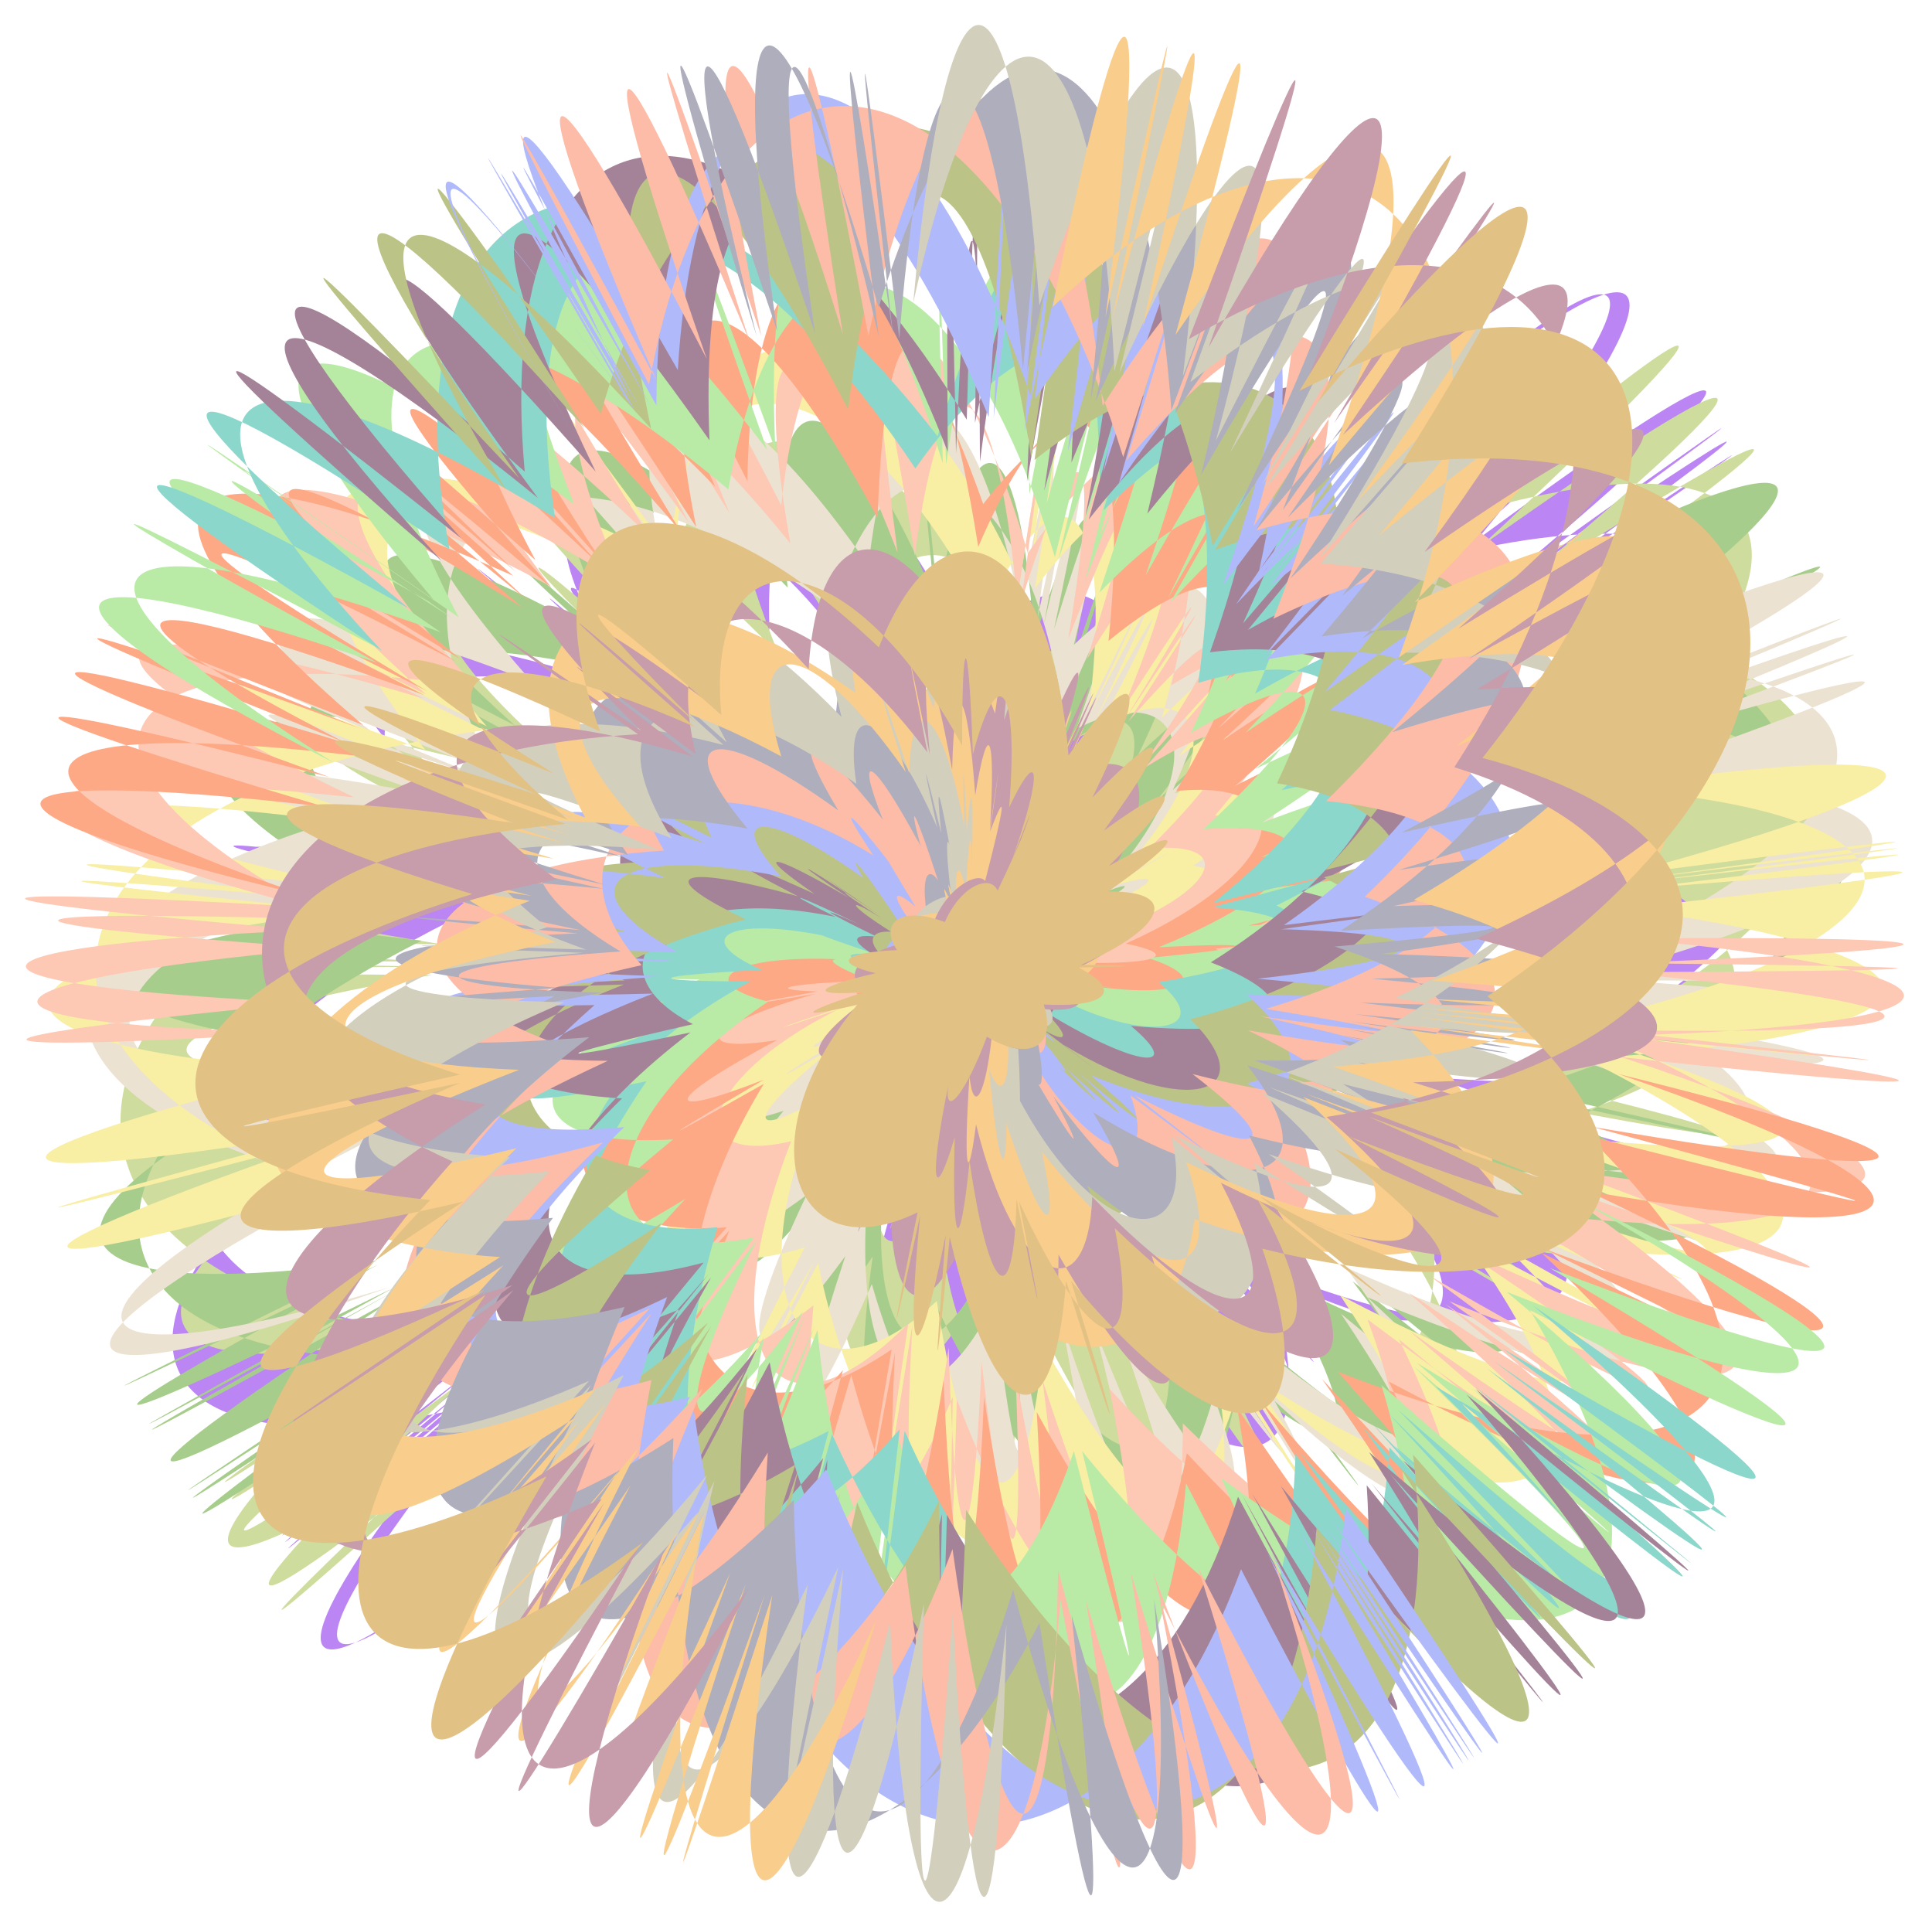 <?xml version="1.0" encoding="UTF-8"?>
<!DOCTYPE svg  PUBLIC '-//W3C//DTD SVG 1.1//EN'  'http://www.w3.org/Graphics/SVG/1.1/DTD/svg11.dtd'>
<svg enable-background="new 0 0 1644.845 1642.555" version="1.1" viewBox="0 0 1644.8 1642.6" xml:space="preserve" xmlns="http://www.w3.org/2000/svg">

	<g opacity=".5">
		<path d="m1180.9 384.4c240.75-210.97 276.99-168.15 76.523 75.119 250.98-185.07 263.06-165.3 17.551 40.016 253.19-181.16 254.29-180.06 2.106 3.51 255.48-174.79 257.67-168.2 4.212 12.637 256.76-172.05 257.85-170.96 2.106 3.51 332.61 40.755 326.02 279.04-36.506 416.31 235.15 64.768 235.15 65.866-1.404 3.51 170.67 164.48 86.123 241.34-162.87 143.22 142.48 146.44 140.29 147.54-2.808 2.106 57.447 183.86-32.594 199.24-170.6 26.678-37.689 150.6-113.46 116.56-141.11-65.992-39.327 118.86-44.817 113.37-10.531-10.531-106.76 47.037-140.8-56.181-42.123-171.3-48.165-16.651-22.91-48.495 48.441-60.376-2.172-34.238 32.966-44.121 68.8-23.869 24.559-30.134 42.128-42.213 35.102-20.359 33.38-50.403 41.066-65.776 14.743-29.486 30.716-54.957 30.716-57.153 0-2.808 37.304-78.503 32.912-101.56-2.808-43.527 26.935-86.585 24.739-92.076-4.914-11.935 20.869-97.71 15.379-106.49-11.233-19.657-5.233-132.96-34.88-158.21-58.972-51.249-23.126-131.12-33.008-136.61-18.955-9.127-48.093-139.56-70.055-148.35-45.633-13.339-104.58-148.18-157.29-147.09-103.9 3.51-115.98-135.22-121.47-133.03-13.339 3.51-127.89-132.15-139.97-127.75-23.167 7.722-140.96-126.69-153.04-121.2-23.167 9.829-143.05-124.44-145.24-123.34-2.808 2.106-246.75-74.939-326.91 6.318-153.04 147.43-233.16-33.5-237.56-25.814-7.722 14.743-235.32-30.674-235.32-28.478-1.404 4.212-323.96 148.49-320.67 357.12-8.425 364.36-237.57 182.73-234.28 191.51 5.616 15.445-234.4 187.05-232.21 191.44 3.51 7.722-233.52 190.31-232.42 191.41 2.106 3.51-232.33 192.29-232.33 194.48 1.404 4.212-231.54 194.66-230.44 195.76 2.106 3.51-230.35 196.64-230.35 198.84 1.404 4.212-228.46 200.12-226.27 204.51 4.212 7.02-227.19 202.98-227.19 205.18 1.404 4.212-203.34 248.18-178.08 289.91 51.249 80.033-237.02 213.17-273.25 174.74-73.012-68.098-312.24 71.536-347.38-85.487-59.674-289.94-265.74-34.919-245.98-111.78 39.315-148.83-247.96-44.211-244.66-51.897 6.318-13.339-236.71-63.814-229.02-82.481 20.359-35.102-235.11-67.144-235.11-68.242 1.404-3.51-184.9-144.89-126.7-204.19 119.35-120.05-165.89-135.75-164.79-135.75 3.51-1.404-105.72-173.87-45.321-196.93 121.45-48.441-6.457-179.24 81.389-171.55 167.79 16.849 100.27-109.34 184.82-22.591 134.09 157.26 75.988-44.787 78.184-26.12 2.808 37.208 73.18-33.68 72.082-23.797-2.106 18.955 68.698-4.32 57.717 19.837-18.955 49.845 61.299-3.654 60.201-2.556-2.106 2.106 46.935 19.495 29.366 37.064-33.698 36.506 4.866 46.677-39.057 54.363-79.331 33.698-16.825 44.823-30.002 53.607-24.571 19.657-19.706 51.519-20.804 54.813-4.914 7.722-25.772 63.562-29.066 76.739-7.02 24.571-24.242 80.717-20.948 94.992 4.212 28.784-18.571 87.071-16.375 90.365 3.51 9.127-17.689 91.122-14.395 94.416 4.212 7.02-15.313 91.788-16.411 93.984 0.702 2.808 13.633 139.49 56.457 172.43 77.927 64.588 36.728 132 45.512 135.3 16.849 6.318 52.821 136.66 67.096 139.96 28.784 7.021 74.548 140.62 94.313 140.62 39.314 3.51 95.628 138.21 115.39 137.11 37.91-2.808 113.72 133.33 127.99 130.04 30.188-6.318 115.38 133.06 117.57 130.87 2.808-1.404 191.63 111.41 257.51 74.075 127.07-71.608 189.74 90.779 191.93 89.681 3.51-2.106 205.99 74.218 221.36 58.846 29.486-32.294 222.62 54.903 234.7 36.236 27.38-35.804 244.66 17.137 262.23-16.903 35.804-68.8 247.29-0.81 252.78-15.085 9.829-28.082 255.03-26.534 260.52-49.593 11.233-46.335 258.07-49.377 261.36-68.044 6.318-37.91 272.61-192.65 244.06-333.2-48.441-263.97 227.72-202.1 225.52-206.49-4.212-7.02 205.58-247.78 179.22-289.51-50.547-80.735 199.03-248.31 199.03-248.31 0 0z" fill="#780BE9"/>
	
	
		<path d="m1239.8 440.26c243.4-204.64 254.38-192.56 20.359 25.274 258.18-182.69 271.36-166.22 26.678 37.208 268.83-170.49 275.42-157.31 17.551 22.465 338.03 27.758 330.34 249.57-22.465 389.63 250.69 59.782 246.3 68.566-9.829 18.253 215.5 122.78 171.58 175.49-84.245 105.31 200.92 120.7 199.82 121.8-3.51 2.106 126.46 187.77 41.913 230.59-164.98 84.947 92.694 172 78.419 173.1-28.784 4.914 34.73 179.16-17.977 175.87-106.71-4.212 20.653 166.91 11.869 163.61-18.955-4.914 4.47 160.84-10.902 156.45-30.188-11.233 0.618 158.9-2.676 157.8-6.318-2.106-72.124 125.86-132.52 73.156-110.22-99.69-106.85 22.411-118.93-75.317-4.212-165.68-62.008 6.912-59.811 4.716 3.51-4.914-61.126 5.238-60.027 4.14 2.106-2.106-59.938 4.05-59.938 1.854 1.404-2.808-52.557-6.318-44.871-14.005 15.445-16.849-43.844-11.431-38.354-16.921 13.339-10.531-28.634-21.763-14.359-28.352 29.486-14.743 6.667-32.276 41.805-33.374 67.396-9.829 54.568-27.938 88.608-63.076 56.163-51.249 42.327-55.749 42.327-57.946 0-2.808 52.209-95.766 40.131-134.2-14.041-72.31-17.203-192.56-120.42-243.07-166.38-98.988-91.295-155.06-120.94-155.06-59.674 1.404-141.43-145.48-186.45-132.31-87.755 25.274-149.2-134.52-156.89-131.23-13.339 6.318-198.46-109-241.28-79.349-83.543 59.674-203.86-95.1-210.44-90.708-11.935 10.531-206.2-91.356-208.39-88.061-4.914 6.318-230.93-66.928-249.6-40.574-40.718 50.547-241.82-45.003-250.6-28.532-19.657 32.996-243.03-40.664-243.03-36.272-2.808 7.02-256.69-15.841-266.57 9.415-21.061 48.441-257.59-4.986-260.88 2.7-5.616 14.743-258.56-2.16-257.46 0.036-0.702 4.212-258.96 1.314-261.15 5.706-2.808 7.02-271.52 47.001-280.31 90.924-16.147 86.351-268.55 61.672-269.65 71.554-1.404 20.359-273.74 164.3-258.36 264.22 28.784 191.66-252.01 174.68-249.81 177.98 3.51 7.722-248.93 181.24-246.74 187.82 4.212 12.637-243.26 194.95-237.77 207.03 10.531 24.572-231.83 216.5-224.14 238.46 21.061 39.314-235.32 214.52-238.62 209.03-7.722-8.425-264.93 176.82-291.29 140.59-54.759-68.8-351.83-51.95-337.55-310 44.929-445.8-177.14-171.66-100.28-241.93 153.05-136.9-146.81-157.74-140.22-161.04 13.339-6.318 3.462-227.19 180.25-233.78 303.28 12.637 26.306-149.79 26.306-147.59 2.808 2.808 160.76-65.848 239.82 112.04 78.629 259.05 67.852-0.972 65.656 1.224-3.51 4.914 66.97 0.702 65.872 1.8-2.106 2.106 65.782 1.89 65.782 4.086-1.404 2.808 47.421 24.337 27.656 43.005-40.719 35.102 37.628 24.373 33.236 27.668-9.829 4.914 35.378 26.048 32.084 26.048-4.914 2.106 33.704 27.236 31.508 27.236-2.808 0.702 32.12 27.632 31.022 28.73-2.106 1.404 27.638 28.424 24.344 29.522-7.722 2.106 26.576 28.514 25.478 30.71-2.106 1.404-0.966 38.09-29.516 38.09-54.057 8.424-17.185 36.254-28.166 40.646-22.465 8.425-21.073 42.105-24.367 43.203-7.722 4.914-29.822 50.367-37.508 58.054-14.743 17.551-34.844 62.464-38.138 72.346-7.02 21.061-39.902 111.68-17.941 154.5 28.784 82.139 13.669 147.03 52.101 173.39 71.608 52.653 207.79 216.26 416.42 135.01 333.47-96.18 212.53 82.949 213.62 81.851 2.106-3.51 316.93-34.328 366.35-184.76 101.8-268.88 274.43-213.46 236-357.3-66.696-264.67 232.42-217.81 232.42-217.81 0 0z" fill="#9EB93B"/>
	
	
		<path d="m1287.7 499.47c282.14-145.49 304.1-105.96 42.825 77.225 288.73-132.68 292.03-123.89 9.829 16.147 322.82 43.338 305.26 228.91-44.931 334.87 262.34 58.747 262.34 60.943-1.404 4.212 233 112.73 200.06 159.95-66.694 94.074 189.89 149.33 154.75 180.07-73.012 61.78 181.64 147.94 181.64 150.14-2.808 2.808 136.14 178.08 91.115 198.94-90.563 43.527 128.97 174.08 126.78 172.98-4.212 0.702-5.173 217.3-151.22 210.71-259.05-22.465-49.185 142.04-76.637 120.08-54.759-42.825-73.487 110.19-94.35 81.645-40.016-56.163-77.393 91.689-82.883 78.512-10.531-25.976-81.137 80.33-82.235 70.448-6.318-18.955-83.603 67.442-84.701 55.363-3.51-23.167-85.583 39-86.682 12.646 0.702-52.653-76.403 9.298-67.618-14.859 17.551-48.441-32.462-59.754 45.5-93.794 123.56-62.482 19.669-23.626 41.63-18.136 42.825 3.51 32.846-24.94 42.728-28.234 19.657-5.616 60.405-40.187 79.073-65.442 35.102-42.825 68.128-104.97 52.755-157.68-18.253-98.286-2.562-180.18-73.937-226.3-126.37-91.968-148.52-192.53-271.5-171.67-225.36 26.678-159.24-141.24-162.54-139.05-6.318 4.212-286.89-75.181-379.13 36.822-176.21 196.57-264.41-15.903-269.9-2.727-10.531 26.678-328.54 167.15-317.56 367 12.637 356.64-262.12 179.46-266.51 173.97-7.722-12.637-264.28 175.63-266.48 173.43-4.212-5.616-265.56 173.56-265.56 172.46-1.404-3.51-276.23 157.3-285.02 140.83-18.955-32.294-278.14 153.36-280.34 151.16-3.51-4.212-277.92 152.08-277.92 149.89-0.702-2.808-286.01 140.62-291.5 130.73-13.339-19.657-286.94 138.31-288.04 137.21-1.404-3.51-309.7 44.094-314.09-45.947-10.531-178.32-283.8-27.948-270.62-89.44 29.483-120.75-240.81-116.93-194.69-197.08 94.073-150.24-219.58-118.22-218.49-121.52 4.914-6.318-178.38-160.22-135.55-195.36 87.053-68.098-99.624-198.63-24.956-223.89 145.32-49.143-23.138-192.31 40.55-189.02 124.96 7.722-17.431-180.27-15.235-178.08 2.808 1.404 30.272-167.4 69.802-149.83 82.139 35.804 46.959-147.2 63.43-136.22 30.89 24.572 47.913-144.32 50.109-143.22 3.51 2.106 57.579-136.55 65.266-127.76 16.147 16.147 59.001-134.03 60.099-131.83 2.106 3.51 82.151-108.99 99.72-82.634 35.804 51.249 88.073-83.372 97.956-64.704 14.743 40.016 87.605-80.563 89.801-78.367 1.404 2.808 115.85 16.552 94.986 125.26-49.143 172.7 58.479 18.443 55.185 20.639-4.914 3.51 56.805 20.423 54.609 20.423-2.808 1.404 55.221 21.215 54.123 22.313-2.106 2.106 43.052 28.991 30.974 34.482-23.167 11.935 26.689 33.528 12.414 37.92-29.486 8.425-9.709 39.378-41.553 31.691-64.588 0-32.966 33.888-54.928 41.574-39.314 15.445-34.28 43.698-36.476 44.796-3.51 3.51-67.006 77.522-65.908 126.94-11.233 80.033-20.635 154.51 28.778 205.02 82.841 96.882 12.919 147.67 20.605 150.97 14.743 7.723 82.727 181.68 158.49 190.46 141.11 22.465 143.66 153.72 191.98 141.64 93.372-24.571 218.29 114.6 281.98 69.584 122.16-86.351 412.38-113.09 443.13-429.34 78.628-501.26 259.08-185.02 259.08-185.02 0 0z" fill="#509B19"/>
	
	
		<path d="m1327 565.76c292.31-122.44 302.19-98.286 18.955 47.037 293.12-116.77 295.31-114.58 2.808 5.616 295.8-108.11 299.09-101.53 4.914 14.743 298.57-104.19 299.67-100.9 3.51 7.722 302.75-91.049 308.24-77.872 9.829 25.274 308.29-2.124 301.7 83.525-15.445 166.38 290.79 19.261 286.4 33.536-8.425 28.784 284.94 39.891 277.26 57.46-13.339 35.804 263.14 88.638 240.08 132.56-47.037 87.755 250.88 97.512 246.49 103-9.127 13.339 201.81 164.33 149.11 214.84-109.52 106.01 177.37 164.84 166.39 171.42-22.465 14.041 129.56 192.52 82.341 211.19-93.372 39.314 119.71 188.35 115.32 188.35-8.425 1.404-44.261 230.86-221.05 200.12-297.67-65.992-60.642 138.74-72.72 127.75-22.465-23.87-82.099 112.09-98.57 85.74-32.996-51.951-96.32 71.807-107.3 35.57-19.657-71.608-94.232 30.314-90.937-7.02 7.02-70.906-78.193 1.296-67.212-21.763 23.167-46.335-58.536-18.253-43.163-32.528 32.996-30.89-38.824-26.893-22.353-33.482 32.996-14.743 18.221-40.7 75.321-29.72 105.31 7.722 41.389-17.677 58.958-19.873 34.4-4.212 59.696-29.936 72.872-42.014 27.38-22.465 106.98-107.39 80.631-191.94-14.041-143.22 44.161-124.5 37.572-131.08-11.233-14.743-32.449-217.36-148.84-261.28-196.57-88.456-241.07-176.12-407.97-93.767-288.54 140.41-233.63-91.427-236.93-89.231-5.616 5.616-241.19-80.573-248.88-71.788-14.743 19.657-261.59-51.915-276.96-26.659-32.294 53.355-319.34 63.832-345.69 190.11-53.355 234.48-287.94 147.79-279.16 213.67 17.551 124.96-300 106.28-319.77 59.062-39.314-88.457-323.28-76.487-283.75-254.37 76.522-329.26-253.76-89.825-249.36-96.414 9.127-13.339-218.96-142.37-181.63-183 75.119-84.245-161.21-182.21-107.41-215.15 104.6-66.694-145.03-179.2-137.34-182.5 14.743-5.616-60.948-213.12 27.996-227.39 167.09-26.678 21.227-188.63 88.209-169.97 129.18 36.506 30.408-169.14 38.094-164.75 14.743 8.424 34.332-166.58 36.528-164.39 5.616 4.212 38.598-164.21 42.991-160.91 8.424 4.914 48.841-158.14 56.527-150.45 16.849 13.339 112.15-105.59 159.37-41.906 84.245 123.56 95.986-85.307 98.182-83.111 1.404 2.808 111.05-28.82 115.44 27.182 2.106 107.41 94.672-12.15 90.28-0.072-7.722 22.465 84.825 8.209 73.844 26.876-21.763 35.804 70.352 21.818 60.47 31.7-21.763 21.763 54.781 30.8 40.507 39.585-28.082 16.849 35.646 38.109 18.077 43.599-35.102 10.531 4.864 40.755-22.587 39.657-53.355-2.106-29.626 26.39-63.666 16.507-63.184-4.212-34.522 33.896-36.718 34.994-4.914 2.106-102.08 66.928-99.884 154.77-25.976 115.84-19.005 175.1 42.487 232.2 106.01 107.41 19.931 164.31 28.716 167.61 18.253 7.722 30.228 167.57 41.209 170.87 19.657 6.318 42.415 171.14 52.297 172.24 20.359 4.212 58.292 173.51 71.468 176.81 28.082 4.914 69.74 174.09 80.721 174.09 21.061 1.404 100.29 174.88 129.94 171.59 56.865-3.51 121.38 169.61 137.86 165.21 34.4-7.021 179.22 152.47 229.73 130.51 101.09-44.229 237.35 105.56 283.47 64.93 94.074-83.543 294.81 18.901 336.54-63.454 84.245-161.47 280.84 2.484 279.74-0.81 0.702-4.914 318.57-134.25 318.57-275.9 2.108-263.26 281.32-146.6 281.32-146.6 0 0z" fill="#DAC5A3"/>
	
	
		<path d="m1366.2 670.74c313.18-46.308 320.87-7.876 12.637 74.417 312.62-40.566 313.72-37.272 1.404 4.914 313.41-38.892 313.41-36.696 0 2.808 313.41-36.21 315.61-32.916 1.404 4.914 315.3-26.849 318.6-19.163 2.106 15.445 308.8 42.257 287.94 108.14-34.4 127.77 260.85 130.8 211.44 205.47-94.074 146.73 238.53 132.32 234.14 135.61-8.425 7.722 158.01 216.83 62.478 276.13-182.53 114.43 131.91 197.93 127.52 197.93-7.02 1.404-66.41 259.12-297 214.1-360.85-96.18-73.412 142.27-75.608 141.17-2.808-2.106-79.389 136.69-81.585 130.1-8.424-11.233-145.63 44.705-169.79-67.298-37.208-197.98-77.679-47.209-27.168-109.8 93.372-98.988-16.223-40.458 13.425-41.556 58.972-3.51 21.435-28.163 51.083-11.692 61.078 23.167 43.811-9.604 70.164-8.506 47.037 2.106 49.481-20.495 51.677-21.593 4.914-2.106 69.822-31.566 87.391-45.84 30.188-29.486 68.184-38.316 69.282-39.414 2.106-2.106 101.22-106.49 89.138-184.45-9.127-134.79 60.93-117.74 58.734-121.03-3.51-6.318 58.95-121.3 56.754-123.5-4.212-5.616 57.672-123.37 57.672-124.47-1.404-3.51 21.741-179.16-25.475-217.59-89.159-80.033-122.99-237.48-276.72-236.38-268.18-10.531-236.93-139.1-318.19-83.103-155.85 106.01-232.61-112.25-233.71-111.15-2.106 3.51-384.24 53.346-445.73 278.45-120.75 388.23-307.41 85.675-312.9 64.812-10.531-40.718-307.86 80.275-308.96 78.079-2.106-5.616-314.54 51.852-320.03 24.4-13.339-52.653-308.88-20.675-297.9-93.147 27.38-135.49-298.93-30.125-297.83-34.518 2.106-8.424-296.64-35.976-294.45-42.564 4.914-11.233-285.09-64.274-274.11-91.725 23.167-51.951-281.9-68.324-281.9-70.52 1.404-4.212-267.93-94.857-254.76-117.92 28.784-47.739-260.48-102.02-256.09-108.61 9.127-13.339-174.07-219.35-67.562-307.2 209.21-160.07-140.61-194.35-139.51-195.45 3.51-2.106 8.511-246.05 175.42-243.85 293.45 17.551 28.006-182.34 32.398-182.34 7.02 2.808 31.966-180.76 34.162-178.56 5.616 4.212 105.41-139.95 161.41-80.655 108.12 110.22 101.61-100.83 108.2-84.363 14.041 32.996 108.44-75.632 115.02-51.475 11.233 47.037 110.38-49.099 110.38-26.039 1.404 45.633 102.39 20.566 76.033 87.548-54.057 116.54 47.735 44.579 13.695 62.148-65.992 32.294 20.391 39.737 1.724 40.835-37.208 1.404 3.794 36.137-11.579 35.038-28.784-4.914-15.737 27.874-32.208 20.188-33.698-14.743-35.844 17.361-56.707 14.067-40.016-6.318-63.908 25.876-84.771 39.053-39.314 23.167-61.928 37.847-64.124 41.141-3.51 4.914-75.987 60.384-82.575 84.541-14.041 45.633-78.417 175.07-10.336 273.9 98.286 172.7 29.734 190.14 74.755 207.7 90.563 37.208 111.57 200.14 182.94 197.95 143.22 0 118.78 182.58 119.88 180.38 3.51-1.404 178.96 169.7 231.67 147.74 106.01-40.719 237.66 124.77 287.08 85.244 98.988-79.331 239.7 107.48 245.19 101.98 10.531-11.935 241.25 105.14 242.34 102.94 2.106-3.51 256.71 89.978 267.69 73.507 25.274-31.592 261.08 79.843 264.38 73.255 9.127-13.339 289.29 36.083 311.25-6.742 43.527-85.649 286.39 29.494 287.49 28.396 2.106-3.51 323.81-72.411 343.58-180.02 33.693-202.89 305.49-84.741 305.49-84.741 0 0z" fill="#F2DD49"/>
	
	
		<path d="m1385.4 798.76c316.44 29.661 313.15 73.584-4.914 82.841 314.77 43.45 314.77 52.234 0 18.253 296.1 97.669 270.85 144.89-48.441 96.18 281.95 104.71 277.56 111.3-9.126 13.339 240.57 166.04 196.65 213.25-89.159 98.286 229.8 162.18 228.71 163.28-3.51 2.106 214.65 175.45 200.37 186.43-30.188 23.167 207.5 178.64 204.21 183.03-9.127 7.02 116.7 238.6 25.565 277.03-183.94 71.608 0.867 233.97-100.16 224.09-192.36-20.359-6.621 207.12-7.719 206.02-3.51-2.106-76.681 180.67-138.17 138.95-118.64-77.927-131.53 102.67-172.16 31.299-72.31-137.6-120.71 42.622-121.81 3.091-0.702-80.033-109.03 6.26-98.049-24.486 20.359-60.376-72.289-49.76-26.17-94.781 89.159-76.523-4.425-51.2 47.184-45.71 92.67 9.127 0.633-30.679 2.829-31.777 2.808 0.702 26.375-19.302 45.042-1.733 43.527 29.486 52.026 1.723 83.87 3.919 55.461 4.914 59.155-13.074 61.351-14.172 4.914-2.106 105.85-35.125 130.01-83.44 49.845-76.523 93.339-92.566 91.143-127.7-3.51-68.8 85.868-96.239 83.672-98.435-1.404-2.808 80.684-116.49 74.096-135.16-12.637-36.506 76.85-118.42 75.752-120.61-2.106-2.808 74.564-122.2 74.564-126.59-2.808-7.02 60.901-147.02 46.626-168.98-30.188-43.527 49.362-156.2 41.676-164.98-16.147-16.849 29.273-175.59 9.508-190.96-40.016-31.592 24.269-175.84 23.171-175.84-3.51-1.404-18.34-205.18-63.361-220.55-87.053-37.91-32.309-199.12-39.995-200.21-14.743-2.808-81.254-209.48-127.37-212.78-91.266-7.722-161.29-198.47-235.96-179.8-141.81 35.102-237.99-149.02-302.78-104-125.67 87.053-323.15-46.105-387.94 58.211-122.16 197.98-308.61-9.095-311.9 2.983-7.722 24.571-318.45 28.923-326.14 66.257-14.743 71.608-317.99 18.806-316.89 5.629-0.702-25.274-319.48-15.216-315.09-47.06 0-61.78-317.28-27.006-319.48-37.987 0.702-19.657-300.42-79.822-279.55-127.04 40.718-93.372-266.47-128.1-237.92-172.02 58.971-84.243-259.55-130.6-258.46-131.7 2.106-3.51-208.95-186.39-158.44-232.51 106.01-91.968-155.74-209.72-114.02-231.68 84.245-42.825-134.57-211.91-117-218.5 33.698-11.233-114.47-217.15-97.995-221.54 34.4-8.424-89.57-221.9-67.609-225.2 44.229-6.318 24.323-230.96 137.42-211.19 209.91 40.718 108.69-156.38 172.38-99.281 122.16 112.33 131.48-79.84 151.25-22.74 37.208 110.92 126.12 10.184 108.55 93.637-41.421 148.83 95.067 12.884 95.067 15.08-1.404 2.808 54.745 60.587 0.939 92.431-98.988 53.355-2.193 46.762-45.017 37.977-77.927-16.147-9.915 31.065-14.308 28.869-9.829-5.616-35.225 11.426-60.48-6.143-52.653-26.678-58.338 12.848-78.103 15.044-35.102 6.318-60.57 20.804-62.767 19.706-2.808 0.702-62.154 21.2-63.253 22.298-2.106 2.106-120.44 60.821-130.32 133.29-38.612 111.62-71.947 185.28-12.651 267.64 99.69 155.15-25.594 172.88-23.398 172.88 3.51 1.404-10.437 184.65 6.034 192.34 30.89 18.955 5.89 190.95 20.165 196.44 28.082 12.637 22.829 195.88 37.104 201.37 28.784 9.828 35.771 199.23 47.85 201.43 23.167 5.616 66.409 205.69 96.057 208.99 56.865 7.02 189.63 208.56 306.02 174.52 219.74-58.972 211.46 157.72 227.93 146.74 34.4-23.167 222.08 149.04 230.87 142.46 18.253-14.041 236.77 136.73 249.95 125.75 25.976-23.167 255.82 118.17 271.19 100.6 32.294-34.4 314.66 46.06 359.68-29.707 86.351-148.13 305.18 30.579 306.27 29.481 2.106-3.51 314.05 5.539 322.84-18.618 14.743-49.143 314.68-1.319 316.88-4.613 2.808-7.722 316.27-12.262 320.66-23.243 4.214-21.06 317.54-13.163 317.54-13.163 0 0z" fill="#FC9169"/>
	
	
		<path d="m1377.6 914.14c301.86 104 286.49 154.51-25.976 99.69 281.72 133.88 264.15 160.24-37.208 49.143 278.3 137.45 277.2 138.55-2.106 3.51 218.91 206.41 154.12 261.32-129.88 109.52 119.29 249.52 32.546 280.27-172 61.078-50.205 256.53-206.13 226.88-285.73-66.694-56.559 193.65-60.952 191.45-7.02-4.212-122.01 141.86-175.82 82.564-96.882-118.64-112.98 125.44-114.07 123.25-2.106-2.808-164.67 12.954-167.97-118.81 7.722-225.36-81.257-47.188-43.923-83.424 71.608-65.992-12.313-65.747 52.473-66.845 112.33 0.702-3.852-37.9-1.656-38.998 2.808 0.702 2.124-35.307 6.516-33.111 9.829 5.616 9.865-31.041 15.355-26.649 13.339 9.127 30.566-13.814 47.037 5.951 35.804 35.102 43.077 0.497 57.351 8.183 28.082 14.041 78.683 4.025 110.53-4.76 58.27-15.445 137.91-61.787 153.28-140.85 42.825-129.88 95.082-159.21 62.14-226.19-57.568-127.77 21.979-212.62-37.316-252.15-110.92-80.033-35.102-220.43-79.025-232.51-85.649-24.572-122.95-227.7-200.91-223.31-154.45 7.722-135.4-209.07-140.9-206.88-13.339 3.51-172.58-199.4-205.52-185.13-67.396 25.274-174.36-193.93-176.56-192.84-2.808 2.106-195.71-183.96-215.47-172.98-39.314 21.061-206.9-175.37-216.79-169.88-18.955 11.935-211.01-173.03-213.2-169.74-5.616 4.914-242.73-151.59-267.98-129.63-53.355 43.527-243.18-146.81-245.37-145.71-3.51 2.106-256.14-132.44-268.22-120.36-24.572 25.273-257.92-130.26-259.02-128.07-2.106 3.51-283.27-104.12-301.94-77.771-42.126 53.356-322.4-39.988-352.05 18.21-58.972 117.24-309.55-73.776-298.57-112.21 15.445-75.821-304.13-90.193-300.83-103.37 4.212-25.274-295.16-105.55-287.48-120.92 16.85-28.08-288.95-113.7-285.66-121.39 9.127-13.339-288.2-116.83-286-116.83 2.808-2.808-230.61-197.48-170.22-258.97 127.77-127.07-213.44-189-213.44-191.2 2.808-2.808-205.27-194.98-197.58-200.47 16.147-10.531-129.18-242.64-52.311-272.29 153.04-62.482-104.33-233.97-90.06-235.07 27.38-4.914 4.446-249.92 109.86-238.94 200.78 19.657 137.47-175.14 249.48-85.098 190.25 167.79 118.52-126.61 119.62-124.41 2.106 2.808 123-115.14 127.39-105.26 7.723 20.359 125.16-109.15 127.36-104.76 4.212 9.829 130.83-88.231 137.42-69.563 9.829 39.314 134.18-68.249 135.28-49.582 3.51 35.804 133.96-14.012 125.18 39.793-18.955 98.988 121.08-8.684 122.17-7.586-0.702 3.51 88.835 62.475 31.736 123.97-108.12 98.988 28.946 55.724-1.8 56.822-61.078 2.808-1.116 43.033-24.175 34.249-47.739-18.253-11.575 31.639-20.359 23.952-18.955-14.041-25.562 17.13-36.542 2.855-25.976-25.976-41.313 3.575-56.685-5.21-32.294-16.147-69.412 2.153-92.472 7.643-44.931 9.127-70.6 12.792-71.698 13.89-2.106 2.106-94.848 27.156-108.02 51.314-32.294 39.314-96.594 51.53-102.08 69.099-11.233 33.698-95.244 56.264-95.244 57.362 0 3.51-120.5 198.8-44.733 330.56 108.82 226.06-31.664 184.67-31.664 186.86 2.808 2.808-10.315 200.52 10.549 211.51 41.42 23.167 8.659 207 26.228 214.69 34.4 14.743 33.554 214.22 56.613 220.81 44.931 12.637 126.98 233.43 212.63 230.14 170.6-3.51 143.06 208.39 152.94 206.2 20.359-5.616 172.11 199.73 198.46 190.95 51.951-18.955 179.45 194.53 187.14 191.24 13.339-6.318 322.04 126.18 434.04 18.57 212.72-200.78 302.58 76.605 303.68 73.311 3.51-7.722 315.54 53.582 327.62 30.523 22.467-44.93 315.04 51.295 315.04 51.295 0 0z" fill="#FE530B"/>
	
	
		<path d="m1347.4 1023.2c286.81 141.94 270.34 170.49-28.082 56.163 275.36 162.64 265.48 180.21-16.849 35.804 163.74 276.17 25.381 355.23-262.56 143.22 110.06 248.25 95.784 250.45-30.188 4.212-22.267 264.9-155.13 249.53-245.01-37.91-30.908 224.85-33.104 224.85-4.212-1.404-96.972 191.12-152.97 147.2-110.22-84.947-94.362 175.04-95.46 173.94-2.106-3.51-125.2 141.22-149.36 103.88-47.037-71.608-122.08 133.77-123.18 131.57-2.106-2.808-132.06 112.42-138.64 92.652-15.445-40.016-138.57 84.354-144.06 59.098-10.531-50.547-145.61 8.623-134.63-63.849 22.465-136.2-120.86-1.224-117.56-6.714 6.318-11.935-105.22-28.819-86.549-50.781 35.804-46.335-81.725-46.172-61.96-59.349 39.314-28.784-71.626-47.036-63.94-50.331 13.339-6.318-25.67-65.974 23.743-71.464 90.563-6.318-14.113-48.674-8.622-46.478 10.531 3.51 5.004-41.204 22.573-32.419 33.698 18.955 19.621-25.021 33.896-14.04 25.274 25.976 20.701-22.447 21.799-22.447 2.106 1.404 32.87-6.282 41.655 9.091 21.061 30.89 40.358 3.457 49.143 11.143 17.551 14.743 50.259 6.283 56.847 10.675 14.743 6.318 51.987 6.553 54.183 6.553 2.808 0 92.004 17.534 130.44-0.036 68.8-20.359 96.774-9.324 101.17-13.716 9.127-9.127 134.86-55.101 152.43-110 37.91-100.39 120.01-110.63 114.52-153.46-10.531-82.139 87.719-185.52 47.091-248.11-77.927-119.35 61.33-185.86 55.839-191.35-11.935-10.531 49.107-196.19 38.126-204.98-23.167-16.849 45.921-196.91 45.921-199.11-2.808-2.808-86.333-287.44-234.57-312.7-278.01-57.568-246.45-206.82-366.14-150.81-229.56 108.82-241.99-167.39-243.09-166.29-3.51 2.106-248.36-161.81-253.85-156.32-11.935 10.531-304.51-108.65-351.72-52.653-91.266 110.92-282.42-143.81-260.46-186.64 37.209-84.948-276.8-152.2-276.8-158.79 4.212-10.531-257.96-176.8-236-195.47 40.016-41.42-252.95-177.11-250.76-178.21 3.51-2.106-194.97-229.91-132.38-269.44 120.05-80.735-103.09-262.28-17.443-285.34 164.28-46.335-88.385-248.88-83.993-248.88 7.02 0-11.953-255.47 60.52-248.88 142.52 11.233-6.228-242.55-4.032-240.35 2.808 1.404 33.788-232.97 68.926-218.7 70.906 25.274 41.943-223.1 49.629-219.81 14.743 7.722 60.142-213.26 75.515-204.47 31.592 18.955 68.08-206.96 73.57-202.57 13.339 9.127 89.88-190.83 109.64-174.36 39.314 32.996 101.08-178.8 109.86-167.82 18.955 19.657 101.89-176.5 102.98-174.3 2.106 3.51 131.62-142.68 154.68-107.54 46.335 68.098 139.09-115.24 147.88-93.281 17.551 42.825 143.5-96.575 146.8-81.202 8.424 30.89 148.26-71.464 150.45-48.404 5.616 45.633 147.03-54.507 145.94-39.134-0.702 29.486 144.44-38.972 142.24-24.697-3.51 28.082 140.26-20.935 135.87-5.562-7.723 30.188 135.91-10.494 131.52-0.612-7.02 18.955 95.712 83.652 14.455 163.81-144.62 117.94-16.615 64.534-85.793 37.083-118.64-47.739-16.561 25.526-19.855 22.232-6.318-7.722-25.616 11.287-33.302-0.792-16.849-25.274-27.434 10.207-28.532 10.207-2.106-1.404-46.191-13.644-73.642-29.017-47.739-25.976-95.082-5.238-131.32 18.92-65.29 35.804-161.56 109.39-156.07 230.18-11.935 200.78-96.918 130.42-95.82 132.62 2.106 2.808-81.455 164.94-61.69 196.79 39.314 60.376-73.552 167.16-72.454 168.26 2.106 3.51-69.07 171.34-64.678 175.73 8.424 8.425-67.612 173.89-66.514 176.09 2.106 3.51 24.716 268.11 144.4 320.82 218.34 103.2 58.936 231.89 63.328 231.89 7.02 0 199.06 246.16 335.22 212.12 254.84-56.163 217.63 191.42 231.91 183.74 27.38-16.147 221 190 221 187.81 2.808-2.808 265.41 163.16 302.74 130.22 76.523-60.376 301.99 118.12 334.93 79.691 64.592-76.523 299.99 112.29 299.99 112.29 0 0z" fill="#74D74D"/>
	
	
		<path d="m1305.1 1111.3c263.25 180.71 250.07 198.28-25.976 36.506 257.38 188.13 252.99 191.42-7.722 10.531 254.12 190.78 251.92 194.07-5.616 6.318 248.76 199.83 243.27 206.42-10.531 15.445 247.21 200.86 246.11 200.86-2.106 1.404 242.73 208.24 238.33 214.83-8.424 13.339 213.82 228.94 184.17 246.51-57.568 35.804 207.7 229.37 205.5 229.37-4.212 1.404-24.175 354.24-305.28 364.13-474.58-11.233-62.392 221.63-62.392 219.44-2.808-2.808-221 115.73-318.73-58.862-155.15-297.67-147.1 31.269-142.71 10.406 7.02-42.123-142.05 15.194-137.65 3.115 7.722-25.274-127.81-21.024-110.24-52.868 35.102-63.184-49.809-111.57 75.371-167.57 194.47-59.674-10.387-52.994-8.19-54.092 2.808 0.702 47.199-24.048 82.337 30.855 74.417 91.266 36.47 6.572 40.862 14.258 9.829 14.743 40.916 8.3 43.113 10.496 4.914 4.914 85.415 49.504 152.4 37.426 99.69-5.616 129.57-21.744 151.53-55.784 45.633-63.886 123.47-32.527 122.37-33.625 0.702-3.51 160.1-127.84 146.92-234.36-12.637-187.44 42.069-287.39-97.386-386.21-240.8-182.53-187.1-279.45-350.72-250.9-306.79 42.124-281.1-172.23-359.07-112.94-147.43 113.03-264.35-172.16-253.36-189.73 23.167-35.804-243.59-201.14-226.02-225.3 34.4-50.547-62.77-342.76 174.41-407.54 415.61-96.18 69.556-237.79 137.64-208.14 138.3 60.376 70.708-221.3 70.708-219.11 2.808 2.808 163.43-157.13 229.32-75.873 129.18 155.85 159.44-91.174 172.61-49.448 22.465 82.139 162.23-34.957 161.13 15.554-4.212 98.286 131.3 62.213 81.887 142.37-98.286 143.92 92.328 53.357 86.837 56.651-10.531 6.318 45.759 77.784-3.654 89.863-94.776 18.955-6.606 58.829-47.235 39.064-76.523-35.804-33.302 16.67-50.871-17.37-38.612-62.482-30.926-1.007-37.514-10.889-11.233-18.253-38.36-6.911-43.851-13.5-11.233-11.233-52.383-17.64-65.56-23.13-26.678-11.935-97.08-23.274-134.41-2.411-70.204 25.274-99.348 5.258-103.74 9.65-9.829 9.829-178.46 96.451-182.86 224.92-28.082 209.21-71.32 240.82 16.525 331.96 155.15 172-25.526 221.45-23.329 221.45 4.212 1.404 136.07 305.7 324.94 310.09 332.77 19.657 164.57 231.14 166.76 232.23 4.212-0.702 193.3 221.96 220.75 209.88 53.355-21.763 198.14 217.36 201.43 215.17 7.02-4.212 206.49 213.89 214.18 209.5 14.743-7.723 211.51 210.63 214.81 209.53 7.722-3.51 229.05 200.97 244.42 191.08 32.294-19.657 278.01 166.82 319.74 132.78 82.846-68.8 276.42 160.95 276.42 160.95 0 0z" fill="#1AAF97"/>
	
	
		<path d="m1256.2 1182.1c216.46 234.2 184.62 263.84-61.78 61.078 207.97 242.3 203.57 248.88-10.531 11.935 199.83 247.93 191.05 250.13-16.147 7.723 196.21 247.9 194.02 247.9-4.212 1.404 21.439 328.85-178.41 345.32-357.34 25.274-7.74 260.75-9.937 261.84-4.212-0.702-61.726 241.68-111.14 221.92-97.584-46.335-65.164 234.21-66.262 234.21-3.51-1.404-146.2 180.71-207.7 119.22-122.86-126.37-186.96 76.488-212.22-19.044-48.441-179.72-159.38-9.521-140.72-78.699 37.91-130.58-90.78-91.966-17.209-149.07 138.3-98.286-19.351-74.937 21.277-72.741 78.629 7.02-7.938-58.898 0.846-54.506 18.253 9.127 1.26-52.652 8.947-47.161 16.147 11.233 20.251-36.433 34.526-18.864 29.486 34.4 19.315-30.204 20.413-26.91 2.106 4.914 25.994-19.746 31.484-9.863 9.829 20.359 26.048-15.947 27.146-13.751 2.106 4.212 39.314 20.469 41.511 61.097 30.89 65.992 75.407 45.616 116.04 48.911 69.502 9.829 126.69 11.63 160.73-18.018 68.098-54.057 210.13-131.96 193.66-287.89-0.702-263.97 79.061-223.77 29.648-280.87-103.2-113.03 60.376-217.25 60.376-219.45-2.808-2.808 42.321-229.82 25.85-241.9-35.102-21.763 33.5-233.31 25.814-237.7-14.743-7.722 12.007-244.26-8.857-253.04-40.016-16.849-0.684-248.27-10.567-250.47-20.359-7.02-4.482-248.94-8.875-248.94-7.02-1.404-109.46-279.38-213.78-283.77-202.89-9.829-172.31-245.39-221.72-232.21-96.883 26.676-200.6-228.14-225.86-217.16-49.143 22.465-248.09-201.2-290.92-175.94-82.139 53.355-240.62-207.34-230.74-216.12 16.849-18.955-210.25-237.79-181.7-265.24 54.057-56.865-30.422-335.76 180.41-364.3 376.3-44.229 7.254-262.98 11.647-260.78 7.02 2.808 52.941-249.31 94.668-232.84 82.139 33.698 90.492-223.72 123.43-201.76 64.588 43.527 141.2-176.1 184.02-129.98 81.437 93.372 138.82-162.96 141.02-160.77 4.212 5.616 176.34-99.401 200.5-34.615 46.335 128.47 171.73-41.203 172.83 6.014-0.702 94.074 151.57 36.022 123.02 100.81-57.568 124.96 131.17 34.042 128.98 35.14-2.808 2.106 48.333 132.96-94.416 184.57-218.34 49.143 2.034 58.559-1.26 55.265-9.127-6.318-20.683 41.818-37.154 22.053-34.4-37.91-19.225 31.413-22.519 27.021-4.914-9.127-27.488 15.284-32.978-1.187-11.233-32.294-28.334-0.737-32.726-13.913-7.02-26.678-35.588-16.883-44.373-28.962-16.147-25.273-45.795-22.356-53.481-27.846-14.743-10.531-57.406-27.198-68.386-30.492-20.359-6.318-146.85-30.763-214.93 42.807-121.45 91.265-129.72 29.505-129.72 33.898-2.106 7.02-169.34 129-156.16 241 11.233 195.87-120.18 145.05-117.98 150.54 4.212 9.829-118.9 147.3-117.8 149.5 2.106 2.808-103.43 182.93-81.473 211.48 39.314 60.376-91.14 188.44-85.649 193.93 10.531 11.935 67.432 362.08 304.62 416.98 398.76 114.43 136.45 253.13 137.55 252.04 3.51-1.404 140.62 251.24 145.02 251.24 8.425-1.404 154.16 248.26 166.24 244.96 24.571-6.318 196.57 235.91 233.91 221.63 75.119-28.784 243.34 209.79 285.06 186.73 82.841-49.143 248.34 201.83 252.74 199.63 7.722-4.916 248.31 201.25 248.31 201.25 0 0z" fill="#4A0733"/>
	
	
		<path d="m1203 1238.2c211.22 238.58 205.73 242.97-11.935 9.829 173.75 267.18 137.51 292.44-70.204 52.653-26.174 337.51-249.08 330.92-391.04-21.763-56.793 251.66-64.48 247.27-14.743-7.722-77.189 241.82-93.66 229.74-35.102-21.763-79.421 238.32-79.421 236.13-2.808-2.808-228.15 136.82-321.48-15.816-164.28-272.39-178.07 11.708-171.48-61.863 18.253-136.2-160.08 5.155-161.18 4.057 0.702-3.51-135.53-56.12-98.196-108.83 74.417-100.39-90.257-73.221-60.61-90.79 58.27-32.996-5.778-98.423 88.655-97.325 155.15 19.657 5.976-54.392 11.467-51.098 9.127 7.722 22.105-37.957 35.282-20.388 24.571 34.4 41.457 5.605 45.849 50.626 20.359 83.543 34.274 29.673 41.961 46.144 14.743 30.188 48.081 36.819 56.865 43.408 16.849 12.637 107 64.811 171.78 40.654 108.12-21.763 205.32-52.88 238.26-174.77 73.714-200.78 131.61-279.24-0.162-439.56-206.4-275.2 34.94-245.62 32.744-246.72-2.808-2.106-43.508-280.85-124.76-302.81-155.85-40.72-142.41-275.27-229.15-267.58-167.79 16.147-217.29-239.8-280.98-214.55-123.56 51.951-212.32-236.85-205.73-240.15 11.233-9.829-181.83-259.96-154.38-279.73 55.461-42.825-172.5-266.55-164.82-272.04 14.041-11.934 102.25-369.92 437.16-317.21 520.92 112.33 122.68-201.14 123.78-200.04 2.106 3.51 228.18-83.86 284.18 68.771 94.074 272.39 175.84-44.402 173.64-41.107-1.404 6.318 161.87 85.44 91.589 205.13-127.77 200.08 93.084 73.128 83.201 78.618-18.955 9.127 69.214 82.668 47.253 89.256-44.931 12.637 41.673 85.404 17.515 85.404-47.037 1.404 28.316 80.706 17.335 76.314-22.465-4.914 14.545 76.836 3.564 71.345-23.167-8.425-7.308 63.299-27.074 49.024-37.91-27.38-22.105 42.364-33.086 25.893-23.869-33.698-21.295 37.629-21.295 34.335-2.106-4.914-22.483 35.955-22.483 33.759-0.702-2.808-22.879 34.371-23.977 33.273-1.404-2.106-23.671 29.889-24.77 26.595-2.106-7.722-23.761 28.827-25.958 27.729-1.404-2.106-32.24 3.481-32.24-22.872-5.616-49.845-28.82-16.95-33.212-34.519-9.127-32.996-37.262-23.484-39.458-31.171-7.722-11.233-40.52-26.527-41.619-29.821-4.914-4.914-48.783-33.691-56.469-39.181-16.147-10.531-52.401-35.239-56.793-35.239-7.02-2.106-67.342-39.721-83.813-40.819-29.486-3.51-77.387-35.113-83.975-34.015-14.041 2.106-102.88-28.435-124.84-18.552-44.229 19.657-213.48 52.93-248.61 184.7-81.437 213.42-144.12 120.61-139.72 143.67 9.829 44.931-128.69 170.12-108.92 211.84 39.314 84.947-119.69 171.92-117.49 171.92 2.808 2.808-106.03 193.27-91.752 211.93 28.784 37.91-101.87 194.89-100.77 195.98 2.106 3.51-30.404 272.63 55.245 327.54 162.87 107.41 2.178 259.66 14.257 262.95 23.167 7.723 204.11 320.01 419.33 284.87 380.5-47.037 217.81 233.08 217.81 233.08 0 0z" fill="#7A870F"/>
	
	
		<path d="m1145.7 1283.8c178.18 263.3 171.6 267.69-12.637 8.425 174.35 264.76 171.06 266.95-6.318 3.51 171.88 266.74 170.78 266.74-3.51 1.404 171 267.53 168.8 268.63-2.808 2.106 168.32 268.72 166.12 268.72-3.51 1.404 164.14 271.7 159.75 273.9-8.425 5.616 149.51 279.26 136.33 286.95-26.678 14.743 147.64 280.99 145.44 279.9-2.808 0.702 135.07 287.98 122.99 294.57-22.465 14.041-125.76 343.12-413.46 271.74-466.86-143.22-129.98 205.23-131.08 204.13-2.106-3.51-256.34 62.694-311.25-131.66-81.437-333.47-171.61 3.056-166.12-10.121 9.127-25.976-163.17-17.087-154.39-35.754 17.551-36.506-145.58-44.269-129.11-67.328 33.698-45.633-125.48-60.128-110.1-75.501 33.698-29.486-119.64-62.486-117.45-65.78 5.616-4.914-50.592-109.18 24.076-132.24 143.22-37.208-15.922-80.757 6.039-74.169 42.825 11.935 12.627-65.24 36.785-47.671 46.335 33.698 47.549-17.681 62.922 33.928 35.102 92.67 33.311 21.417 24.526 48.869 0.702 52.653 31.51 24.765 31.51 26.962 0 2.808 35.903 41.722 44.687 55.997 16.147 27.38 48.306 47.285 57.09 52.775 16.147 11.233 56.316 50.327 61.806 51.425 11.935 4.914 61.95 52.001 67.441 52.001 10.531 2.106 146.95 60.876 219.42 9.266 132.69-68.8 141.64 4.496 147.13-0.994 9.127-13.339 155.57-17.303 166.56-38.166 20.359-42.123 154.98-21.299 156.08-22.397 2.106-3.51 196.8-137.48 182.52-263.76-14.743-226.06 145.66-149.7 144.56-151.9-2.106-2.808 135.68-174.34 122.51-196.31-23.869-44.229 126.61-183.92 120.02-191.61-11.233-16.147 85.136-239.15 43.409-280.88-88.457-87.053 68.179-237.74 61.59-242.14-13.339-9.127 52.968-249.48 37.595-257.17-30.188-18.253 32.645-259.78 13.977-268.56-36.506-17.551 16.444-264.19 3.267-270.78-26.678-10.531 13.473-265.74 11.277-264.64-4.212-0.702-129.46-315.54-280.99-319.94-282.92-9.828-148.5-269.48-151.8-270.58-4.914 0.702-153.47-269.08-157.86-266.89-8.424 2.808-156.02-267.5-159.32-268.6-4.914 0.702-185.15-259.42-211.51-249.54-52.655 18.956-162.14-272.88-139.08-287.16 46.335-27.38-159.07-274.05-157.97-275.15 2.106-2.106-137.02-286.22-116.15-298.3 40.719-23.869 19.918-321.65 184.63-311.76 300.47 22.465 35.687-273.84 36.785-272.74 3.51 2.106 154.06-226.53 256.18-152.96 190.96 146.02 144.29-189.18 146.48-189.18 2.808 2.808 146.97-186.5 149.17-182.1 4.212 7.02 148.25-183.63 150.44-183.63 2.808 2.808 179.48-137.03 202.54-92.008 45.633 91.266 176.67-125.08 178.87-117.39 4.914 14.743 231.05 46.853 200.31 244.5-70.906 318.02 128.46 63.738 118.58 70.326-17.551 14.743 99.897 85.231 71.347 101.7-56.163 32.996 89.078 85.177 81.392 86.275-13.339 4.914 55.2 96.734 20.062 101.13-65.992 10.531-13.87 89.497-77.558 65.34-110.22-49.143-13.456 58.481-16.75 56.285-5.616-7.02-15.526 55.619-17.722 53.423-3.51-4.914-40.566 18.807-53.743-20.723-21.763-76.523-26.489-15.575-18.803-44.125 2.808-55.461-32.591-50.155-53.455-75.411-35.102-44.931-82.04-59.03-120.47-56.834-70.204-1.404-143.6-27.978-187.53 9.357-87.755 64.588-138.2-4.72-140.4-0.328-4.212 7.02-143.87 2.534-149.36 9.122-9.127 13.339-146.83 11.157-151.22 18.843-7.722 14.743-175.34 67.788-186.32 128.18-24.572 113.73-160.65 155-140.89 230.77 36.506 144.62-92.841 253.06-21.467 327.72 135.49 146.73 147.2 376.45 405.25 383.04 442.29 32.995 184.77 258.91 184.77 258.91 0 0z" fill="#6275F7"/>
	
	
		<path d="m1082.6 1322.8c97.747 301.38 47.236 321.15-95.478 38.612 60.358 306.7 28.514 305.6-62.482 1.404 47.074 303.09 34.995 302-21.763-1.404-24.499 296.81-93.677 282.54-131.98-28.784-162.64 237.75-277.94 158.69-216.23-157.96-246.18 68.486-291.2-81.949-73.714-279.41-192.23 38.244-192.23 36.048 0-4.212-175.76-61.86-132.94-151.9 84.245-167.09-72.238-126.47 23.294-166 171.3-65.992-21.727-91.22 4.627-85.729 49.845 10.531 3.097-78.691 23.96-67.71 40.718 22.465 45.831-40.763 73.283 4.258 50.547 84.245 37.011 6.76 35.913 37.506-2.106 63.184 30.333 9.461 30.333 11.657 0 2.808 22.646 37.398 17.156 65.948-1.404 52.653 51.502 92.356 114.09 112.12 88.457 38.612 81.636 61.43 82.734 61.43 3.51 0 109.97 55.939 134.13 47.155 49.143-18.253 136.59 34.662 160.75 17.093 47.037-37.208 141.16 23.555 146.66 18.065 10.531-11.935 143.81 20.117 146.01 16.823 4.914-6.318 205.88-61.41 228.94-159.14 51.249-176.92 168.9-165.6 145.85-246.86-44.931-155.15 99.637-253.12 37.047-322.3-124.96-134.79 75.263-244.61 75.263-246.8-2.808-2.808-116.29-373.57-343.59-399.92-403.67-61.78-148.54-281.04-145.25-283.24 6.318-3.51-126.31-292.9-103.25-300.59 42.826-18.253-104.35-299.91-85.684-307.59 36.506-14.743-98.033-303.83-92.543-304.93 9.829-4.914-61.743-305.5-25.507-306.6 69.502-1.404-47.792-303-35.714-303 21.763 1.404 63.311-293.43 167.63-263.78 199.38 59.673 142.84-226.82 208.72-176.31 128.47 102.5 139.54-209.63 140.64-208.53 2.106 3.51 258.23-75.883 314.23 99.808 92.67 311.71 175.44 61.52 138.1 146.07-77.225 160.07 81.366 125.46-5.382 170.48-159.36 75.821 0.253 101.25-56.847 89.169-106.01-29.486-23.311 65.948-40.88 48.379-34.4-36.506-32.833 42.061-40.52 22.295-16.849-40.016-30.259 37.056-30.259 35.958 0-3.51-39.044 4.33-34.651-27.514 2.808-61.78-28.675 1.324-26.479 0.226 1.404-2.106-25.687-4.256-24.589-9.747 3.51-10.531-21.511-16.785-20.413-28.864 4.914-23.167-22.033-28.756-23.131-38.638-1.404-20.359-28.315-46.829-36.001-61.104-15.445-28.784-42.518-55.379-52.4-63.066-20.359-14.743-166-103.23-294.48-14.283-197.27 93.372-177.36 39.486-192.74 80.115-28.784 81.437-177.13 82.131-180.42 117.27-4.212 69.502-168.53 160.87-149.86 235.54 40.016 141.11-150.34 165.8-150.34 168 1.404 4.212-130.88 202.22-108.92 232.96 43.527 63.886-99.743 234.96-71.194 260.22 55.461 54.759-20.143 293.3 60.016 335.03 157.26 82.139 41.115 292.42 86.136 302.3 89.861 17.551 77.531 292.44 109.38 294.63 61.78 2.106 89.322 290.33 99.205 290.33 18.955 0 109.9 289.23 129.66 287.04 38.612-3.51 144.86 283.96 176.7 276.27 62.482-11.935 147.16 281.62 147.16 281.62 0 0z" fill="#FA7951"/>
	
	
		<path d="m982.55 1361.7c51.9 312.43 16.762 319.02-70.204 13.339 33.161 315.56 19.984 317.76-27.38 6.318-151.39 292.77-325.98 210.42-311.71-157.26-219.61 141.47-275.61 47.037-102.5-187.44-224.72 21.457-224.72-75.173 1.404-188.85-198.68 11.557-196.48 8.263 2.808-7.02-192.7-15.463-180.62-37.424 16.849-46.335-187.59-16.345-186.49-18.541 2.106-2.808-178.71-36.596-169.93-54.165 19.657-35.102-175.31-38.828-175.31-39.926 1.404-3.51-166.83-50.691-159.14-62.77 16.849-23.167-165.01-52.779-162.82-53.877 2.808-2.106-95.349-139.62 3.477-194.52 176.92-95.478-4.335-110.02 54.961-101.24 110.92 24.571 3.333-89.573 9.922-86.279 11.935 7.02 5.674-87.809 6.772-86.711 2.106 2.106 25.529-75.641 39.804-59.17 31.592 29.486 32.369-60.106 37.86-49.125 13.339 21.763 51.972-19.279 57.463 24.643 13.339 81.437 33.143 18.973 23.261 48.621-18.955 57.568 14.764 49.251 13.666 83.291 3.51 58.972 37.607 63.85 46.392 72.634 17.551 18.253 56.293 74.147 73.862 80.735 33.698 13.339 134.6 82.769 205.97 56.415 131.28-40.016 136.18 45.921 139.48 43.725 6.318-4.212 184.77 4.014 218.81-47.595 68.098-96.882 178.16-15.499 179.26-23.185 4.914-13.339 221.56-144.91 207.29-285.46-16.147-250.63 156.45-184.17 142.18-208.33-26.678-49.143 139.21-208.6 123.83-228.36-29.486-40.718 128.06-218.39 120.38-226.08-15.445-17.551 112.76-235.98 96.291-250.25-30.89-30.188 66.787-274.97 21.767-304.62-89.861-62.482 57.823-271.78 55.627-271.78-4.212-1.404 30.191-285.75 2.739-298.93-54.057-23.869 24.953-286.04 23.855-287.14-3.51-2.106-28.636-304.8-82.441-319.07-105.31-25.978-36.431-300.78-39.725-300.78-4.914 0-43.595-301.88-50.184-302.98-12.637-2.106-72.685-304.16-100.14-306.36-54.057-2.106-100.98-303.16-126.24-304.26-49.845 2.106-93.962-306.36-84.08-306.36 17.551-4.212-46.728-316.42-2.805-325.21 86.351-20.359 94.221-302.65 223.79-260.93 249.22 87.755 98.649-265.23 98.649-263.03 2.808 2.808 155.14-228.51 197.96-184.58 91.968 82.139 152.11-215.11 154.31-211.82 4.212 6.318 180.84-181.9 202.8-147.86 46.335 66.694 188.31-158.55 197.1-139.89 17.551 35.804 205.9-116.4 217.98-76.865 25.273 80.033 211.37-65.758 215.76-22.933 7.723 85.649 205.85-47.091 205.85-30.62-2.106 31.592 202.46-29.27 201.36-13.897-4.914 30.89 198.59-6.354 193.1 13.411-10.531 40.718 193.75 5.634 188.26 16.615-7.723 21.061 188.3 17.515 182.8 27.398-9.829 20.359 184.95 22.411 183.85 27.902-4.212 9.829 182.57 26.858 180.37 30.152-3.51 6.318 181.69 28.226 180.59 30.422-2.106 2.808 180.5 30.908 180.5 32.006-1.404 3.51 178.61 33.986 176.41 36.182-4.212 5.616 177.33 36.056 177.33 37.154-1.404 3.51 143.6 87.449 107.36 128.08-77.927 81.437 66.697 126.8-4.677 149.86-137.6 42.825 42.882 104.84 29.705 104.84-25.273-2.106 30.821 102.55 19.84 102.55-21.061-4.212 21.136 99.078 11.254 96.882-17.551-5.616 13.432 95.91 6.844 92.616-13.339-5.616 3.711 92.742-3.975 87.251-15.445-8.424-41.237 64.93-73.081 24.302-59.674-73.714-37.565 25.544-40.859 1.386-5.616-47.037-30.851 4.5-28.654-14.167 7.02-35.102-26.89-2.124-24.694-6.516 4.212-9.829-20.122-15.355-12.436-27.434 13.339-24.571-9.303-38-4.911-59.962 6.318-43.527-18.916-58.161-26.602-73.534-14.743-28.784-25.036-57.927-25.036-60.124-1.404-2.808-39.005-72.688-55.476-82.571-30.89-20.359-60.822-76.487-81.686-80.879-37.91-7.722-105.27-76.451-145.9-66.568-77.225 15.445-180.67-32.6-238.87 26.696-108.12 104.6-176.88 12.133-184.56 29.702-15.445 35.102-183.39 33.032-189.98 51.699-11.233 37.91-210.59 159.83-190.83 281.72 30.188 229.57-114.5 269.57-40.931 351.92 143.92 164.28 7.312 319.41 99.549 356.75 186.74 76.523 84.105 312.07 145.6 315.36 120.05 8.424 88.137 304.74 88.137 304.74 0 0z" fill="#5E5D7B"/>
	
	
		<path d="m856.8 1383.2c-34.185 317.41-85.794 311.92-98.988-2.808-76.848 302.65-111.99 286.18-70.204-31.592-127.43 269.46-173.55 240.91-88.457-61.078-130.11 262.46-131.21 261.36-3.51-2.106-185.9 211.86-233.12 160.25-92.67-106.71-183.27 199.97-183.27 198.88-1.404-3.51-243.36 106.85-277.4 9.127-67.396-190.25-230.86-12.547-215.49-116.86 31.592-195.87-153.75-121.94-74.689-213.08 150.24-155.15-117.31-106.24-115.12-107.34 2.808-2.106-68.513-127.2-16.904-139.27 97.584-21.763-29.937-118.61-0.289-115.32 59.674 7.02 33.373-99.276 86.08-68.53 98.286 61.078 32.815-72.508 38.305-65.92 9.829 14.041 43.849-53.607 51.536-34.94 16.147 37.208 49.664-23.833 50.762 4.716 3.51 54.057 40.663 1.17 35.173 20.935-11.233 39.314 33.229 12.367 27.739 22.249-9.829 19.657 24.39 27.848 13.41 38.828-17.551 26.678 4.607 58.27 3.509 95.604 0.702 63.184 68.691 131.25 155.44 135.64 131.28 35.102 97.727 82.967 99.923 80.771 2.808-1.404 141.04 71.194 178.37 53.625 74.417-35.804 143.49 58.684 146.78 56.487 6.318-4.914 150.34 53.715 155.83 48.225 11.233-10.531 151.19 52.167 154.48 51.069 3.51-2.106 336.55-125.81 336.55-413.5 28.784-433.16 167.21-194.47 167.21-195.56-1.404-3.51 144.46-228.29 122.5-257.94-46.335-59.674 140.28-230.11 139.18-231.21-2.106-3.51 125.92-245.26 112.74-258.44-27.38-27.38 118.16-250.83 112.67-256.32-11.935-10.531 77.385-286.42 36.757-314.96-82.139-57.568 69.483-284.85 67.287-284.85-4.212-1.404-15.248-332.86-105.29-359.21-171.3-58.27 28.675-317.41 84.676-314.12 107.41 2.106 100.25-293.17 161.74-263.52 122.16 60.376 105.47-279.97 108.76-276.68 6.318 4.914 240.8-188.26 334.14-66.37 181.13 230.27 262.82-0.162 260.62 164.55-7.021 294.16 198.46 28.514 192.97 39.494-10.531 21.763 188.13 46.281 178.25 62.752-20.359 32.996 179.94 57.207 172.25 65.992-13.339 18.253 149.35 94.956 118.61 123.5-63.184 59.674 136.77 95.676 131.28 98.97-11.935 7.722 37.801 158.23-78.594 175.8-206.4 26.678-32.511 90.923-76.434 60.178-82.841-63.184-64.967 16.849-72.654-55.623-10.531-122.86-31.377 4.644-32.475 2.448 0.702-2.808-29.883 0.864-27.687-3.528 4.212-7.02-28.605-0.9-29.703-3.096 0.702-2.808-11.738-32.132 16.812-54.093 35.804-55.461-5.815-46.947-3.619-61.222 1.404-28.082-11.612-62.788-14.906-75.965-9.829-25.274-16.058-64.966-17.156-67.162-3.51-4.914-43.294-99.582-80.628-116.05-68.8-37.208-144.69-101.9-230.34-70.06-157.26 46.335-148.85-54.903-154.34-50.511-11.233 9.829-191.42-16.417-223.27 27.506-61.78 84.947-185.65-5.832-186.74-3.636-2.106 2.808-194.52 16.615-203.31 37.478-16.147 42.123-216.81 91.986-223.4 166.65-12.637 143.92-189.9 197.33-158.05 285.17 63.184 173.4-133.39 247.93-98.251 288.56 70.906 84.947-123.04 248.63-119.74 249.73 6.318 4.914-72.258 295.33-18.452 330.46 105.31 73.714-61.169 290.79-58.973 290.79 4.212 1.404-25.851 310.25 9.287 323.43 68.8 29.486-9.002 311.51 3.077 314.8 24.571 7.722 15.846 318.06 38.905 323.55 45.639 10.53 17.424 317.41 17.424 317.41 0 0z" fill="#A89F7B"/>
	
	
		<path d="m745.9 1378.9c-91.313 305.35-135.24 292.18-88.457-21.061-98.387 303.35-101.68 302.26-6.318-0.702-108.54 300.76-115.13 294.17-16.147-9.126-114.35 292.32-120.94 287.93-13.339-9.127-129.56 281.68-141.64 272.9-25.976-19.657-140.92 273.89-149.71 265.1-18.955-15.445-162.6 253.1-182.36 233.33-40.016-39.314-168.7 244.1-174.19 238.6-10.531-11.935-187.82 220.89-205.39 201.13-32.996-43.527-188.86 217.2-191.06 217.2-2.808-2.808-232.17 151.93-264.02 89.339-61.78-129.18-225.3 141.65-227.49 137.26-2.808-7.02-270.8-17.137-264.21-186.24 25.274-303.28-210.43-32.294-210.43-34.49 1.404-4.212-200.85-50.043-192.06-65.416 18.955-31.592-194.55-57.982-190.16-63.472 9.127-13.339-191.6-61.114-189.4-63.31 4.914-6.318-191.02-63.58-188.82-64.678 2.808-2.808-189.44-65.164-188.34-66.262 2.106-3.51-186.05-68.242-183.86-70.438 5.616-5.616-185.08-70.312-183.98-71.41 2.106-3.51-93.851-175.51 36.819-243.59 230.27-106.01-19.957-127.7 15.181-121.11 66.694 13.339 3.391-114.68 22.058-105.9 37.91 17.551 14.893-104.78 24.776-98.196 20.359 14.041 19.79-100.16 24.182-95.766 9.127 7.722 29.33-92.508 35.919-84.821 14.743 14.743 33.255-86.387 36.549-81.995 7.722 9.127 35.415-84.533 36.513-81.239 2.808 4.914 35.901-82.859 36.999-81.761 2.106 2.106 38.187-80.573 39.285-77.279 2.808 4.914 38.673-78.899 39.771-77.801 2.106 2.106 67.313-29.396 81.587 25.508 18.253 102.5 49.059-18.793 49.059-17.695 0 3.51 40.275 17.227 24.902 49.071-30.89 61.78 19.556 30.116 6.379 42.195-24.572 25.976 3.499 46.965-4.188 65.632-15.445 35.804 6.865 77.045 14.551 102.3 14.743 46.335 30.554 93.3 47.025 104.28 30.188 23.869 94.8 121.04 161.78 122.14 122.86 9.127 163.01 78.971 213.52 49.323 99.69-55.461 161.04 63.058 162.14 60.862 2.106-2.808 166.62 59.278 169.92 54.885 8.425-7.02 173.57 49.827 181.26 42.141 14.743-16.147 229.11-16.381 263.15-87.755 68.8-141.81 236.07-138.1 229.48-241.32-9.828-200.08 206.37-146.66 204.18-149.95-2.808-6.318 134.51-365.44-43.376-535.64-294.86-298.37 62.614-310.84 85.674-305.35 44.931 9.127 68.195-308.99 70.391-307.89 5.616 2.106 82.343-305.6 94.422-302.31 25.976 6.318 98.094-302.04 112.37-299.84 28.082 6.318 176.52-256.75 242.41-198.55 130.58 110.92 185.4-222.73 196.38-207.36 23.869 30.89 196.67-206.4 205.45-192.13 18.955 28.784 215.05-175.89 229.32-147.34 30.188 56.865 241.96-111.97 259.53-49.377 35.102 122.86 234.31-98.664 235.41-93.174 1.404 10.531 247.18 2.808 235.1 102.73-21.763 188.85 219.53 16.003 216.24 24.787-5.616 15.445 216.36 20.323 214.17 24.716-3.51 7.722 215.48 23.581 214.38 24.68-2.106 3.51 214.29 25.562 214.29 27.758-1.404 4.212 212.4 29.036 210.2 33.428-4.212 7.02 211.12 31.898 211.12 34.094-1.404 4.212 148.84 149.57 51.112 242.91-183.94 160.77-21.901 164.49-172.34 140.34-237.99-57.568-27.679 89.195-27.679 86.999-1.404-2.808-33.962 82.121-38.354 74.435-9.829-14.041-34.016 79.691-35.114 78.593-2.106-2.106-69.244 21.403-76.93-51.069-7.722-122.16-37.364 9.595-38.462 7.398 0.702-2.808-32.576-2.97-25.987-12.853 12.637-21.061-13.368-25.832 7.495-41.204 37.91-37.208-7.356-25.958-7.356-28.154 2.808-4.212-6.87-27.236-5.772-27.236 2.106-1.404-1.29-34.616 2.005-42.303 8.424-14.743 2.365-46.227 4.561-57.207 4.914-21.061 1.843-62.5-0.354-76.775-4.212-28.082-2.73-65.164-3.828-67.36-2.106-4.914-18.193-97.584-44.546-120.64-47.037-45.633-30.451-92.58-32.648-91.482-2.808-0.702-82.547-118.23-139.65-121.52-106.01-13.339-162.11-87.323-224.7-54.381-120.05 59.674-206.77-21.817-244.11 29.792-72.31 98.286-224.5 44.607-240.97 100.61-30.89 108.82-221.06 86.225-221.06 120.26-2.106 66.694-211.27 202.91-176.13 309.42 67.396 205-175.45 210.94-171.06 217.52 8.425 12.637-160.82 232.34-146.54 249.91 28.082 37.208-133.99 263.21-106.54 289.57 51.951 54.057-127.75 264.06-126.65 265.16 3.51 2.106-58.787 325.64 18.078 370.66 146.72 90.561-45.194 315.24-45.194 315.24 0 0z" fill="#F49B19"/>
	
	
		<path d="m637.19 1352.3c-145.23 284.62-181.47 265.95-71.608-32.996-157.08 276.98-166.96 272.59-18.955-7.722-175.45 260.55-191.92 244.08-32.294-32.294-177.2 257.7-178.3 255.51-2.106-3.51-291.49 130.54-359.57-25.382-127.07-287.14-269.83-121.47-192.97-343.28 157.96-363.66-157.67-111.39-157.67-113.59 2.808-2.808-130.83-128.35-106.67-144.82 51.951-28.082-127.88-128.82-125.68-129.91 2.808-2.106-83.469-146.48-37.35-159.65 87.755-22.465 8.859-149.26 94.508-132.79 158.66 37.91 16.005-116.9 19.299-113.6 7.722 5.616 34.636-103.85 48.911-89.573 30.188 27.38 38.488-94.992 45.077-89.501 10.531 11.935 40.037-91.554 42.233-89.357 3.51 4.914 42.017-90.978 42.017-88.781 1.404 2.808 42.809-89.393 43.907-88.295 2.106 2.106 75.841-37.694 92.312 18.307 25.273 107.41 50.567 6.426 38.489 36.074-25.273 60.376 30.82 21.817 18.741 34.994-25.274 27.38 12.171 35.066-6.496 44.949-32.996 25.274-5.344 49.323-15.227 66.892-18.955 33.698-5.056 76.019-1.762 97.98 5.616 40.718 33.25 135.22 94.742 162.68 98.988 61.78 117.64 121.76 174.74 112.98 109.52-11.935 172.83 85.379 218.95 55.731 89.861-56.163 300.39-46.227 355.29-220.82 108.82-297.67 212.43-328.34 72.979-539.17-226.06-364.36 113.46-296.69 122.25-293.4 16.849 7.02 155.91-276.26 197.64-255.4 80.033 37.91 173.6-261.47 186.78-247.19 26.678 26.678 178.77-255.2 182.06-248.61 7.723 9.829 223.76-206.83 256.7-155.22 69.502 99.69 235.51-163.77 250.88-130.83 28.784 65.29 238.57-146.71 242.96-133.53 8.425 25.976 243.32-133.15 246.62-119.98 7.02 25.976 269.24-19.675 270.34 87.935 0 212.02 225.32 58.198 198.97 117.49-54.057 122.16 206.91 64.516 202.51 70.006-9.127 13.339 161.13 128.04 108.42 175.26-106.01 96.18 94.742 149.36 39.839 169.12-107.41 37.91 45.131 145.48 4.502 145.48-79.331-0.702 0.38 133.01-36.954 118.74-74.417-25.976-41.598 101.89-76.737 72.238-66.694-60.376-38.592 89.789-39.69 88.691-2.106-2.106-63.938 49.071-79.311 6.246-25.274-82.841-51.841 15.517-46.351-10.837 11.935-50.547-33.03-12.997-15.461-36.056 34.4-45.633-19.115-16.777-12.527-22.267 14.041-9.829 9.669-33.302 39.317-49.773 45.633-40.719 15.645-60.664 20.037-83.723 4.212-42.123 9.237-64.66 9.237-66.856 0-2.808 4.844-81.617-1.744-94.794-12.637-28.082-6.676-94.164-17.657-104.05-19.657-21.763-18.863-100.95-27.648-107.54-18.955-12.637-20.771-101.49-21.869-102.59-2.106-2.106-117.49-156.48-232.79-146.6-197.27 1.404-133.24-99.69-135.44-98.592-2.808 2.106-209.5-63.364-266.59-7.362-115.84 104.6-260.56 52.743-289.11 152.67-60.376 191.66-235.33 148.78-224.34 230.04 23.167 153.75-218.96 156.45-220.06 158.64 0.702 4.212-194.41 228-161.47 291.69 66.694 127.07-180.94 230.5-178.75 230.5 2.808 2.808-123.36 310.05-55.278 372.64 130.58 124.26-106.8 299.99-106.8 299.99 0 0z" fill="#903957"/>
	
	
		<path d="m547.42 1312.8c-200.5 246.78-242.22 216.03-82.139-56.163-284.16 137.13-337.97 13.051-98.988-235.18-280.71-28.478-263.14-167.93 35.804-260.46-224.27-67.792-206.7-97.44 35.102-60.376-209.96-82.085-201.18-95.262 18.955-24.571-200.37-91.554-193.78-101.44 15.445-17.551-180.68-112.44-160.91-130 39.314-35.804-71.751-198.52 57.821-242.44 237.29-71.608 55.517-140.08 146.66-93.966 161.47 91.968 59.855-82.715 69.738-65.146 20.359 35.804 64.751-66.91 69.144-52.635 9.829 28.082 67.002-48.873 69.198-34.598 4.212 30.188 67.182-37.334 66.084-25.256-0.702 21.763 61.295-0.9 49.216 30.944-23.167 62.482 51.521 0.306 50.423 1.404-2.106 2.106 39.352 20.161 22.881 34.436-29.486 31.592 11.738 37.982-14.615 47.865-48.441 27.38-17.784 47.937-36.451 70.996-32.996 42.123-16.631 81.581-12.239 103.54 5.616 43.527-2.483 94.056 4.106 103.94 12.637 20.359 16.725 114.32 37.588 131.89 40.016 32.294 22.827 112.78 23.925 113.88 2.106 2.106 62.447 134.83 105.27 144.71 81.437 22.465 134.74 129.93 199.53 115.66 121.45-24.572 138.47 110.58 140.66 109.48 2.808-2.106 175.19 94.02 207.03 72.058 63.184-40.719 181.18 82.031 186.67 76.541 11.935-10.531 190.11 72.796 198.9 64.012 16.849-16.849 191.93 69.88 193.03 68.782 2.106-3.51 310.61-58.378 356.73-231.87 94.776-301.88 226.82-286.86 136.77-461.46-155.85-312.41 165.25-270.93 172.94-266.54 15.445 9.829 205.81-243.43 239.85-214.88 71.608 51.951 353.81-41.727 407.62 229.5 73.012 453.52 195.15 160.3 89.737 284.38-191.66 214.82 59.585 172.77-27.162 190.34-162.87 27.38 45.67 150.88 43.474 150.88-4.212 0-10.511 142.1-61.022 126.73-98.988-37.208-12.545 128.8-13.643 128.8-3.51-1.404-24.408 120.32-34.291 111.54-21.763-16.849-25.704 118.5-26.802 116.3-2.106-2.808-104.86 51.033-147.68-60.97-51.249-176.92-52.508 12.727-49.214 7.236 5.616-10.531-48.241 3.492-41.653-4.194 9.829-16.147-37.207-8.911-27.324-17.695 18.253-19.657-15.93-24.391 4.934-37.568 40.718-23.869 13.628-31.268 38.884-41.151 44.931-26.678 22.503-47.415 26.895-61.69 12.637-24.571 19.749-51.393 19.749-53.589 0-2.808 26.337-74.939 23.043-97.998-2.808-43.527 8.282-103.88-9.287-126.94-30.89-44.931-3.653-106.17-9.143-109.46-9.127-7.722-97.744-178.61-219.63-185.2-205-25.976-131.03-116.4-140.91-113.1-20.359 7.722-132.63-115.33-134.83-114.24-2.808 2.106-199-87.791-252.81-43.869-107.41 79.331-194.81-68.296-195.9-67.198-2.106 3.51-278.35 25.922-322.27 142.32-89.861 213.42-245.59 55.173-245.59 59.566 0 7.02-251.08 108.55-247.78 160.16 2.808 101.09-237.42 153.5-228.63 191.93 18.253 75.119-232.61 157.44-233.71 159.63 0.702 4.212-191.58 283.89-118.01 395.9 134.09 210.61-157.67 276.42-157.67 276.42 0 0z" fill="#C68309"/>
	</g>

</svg>
